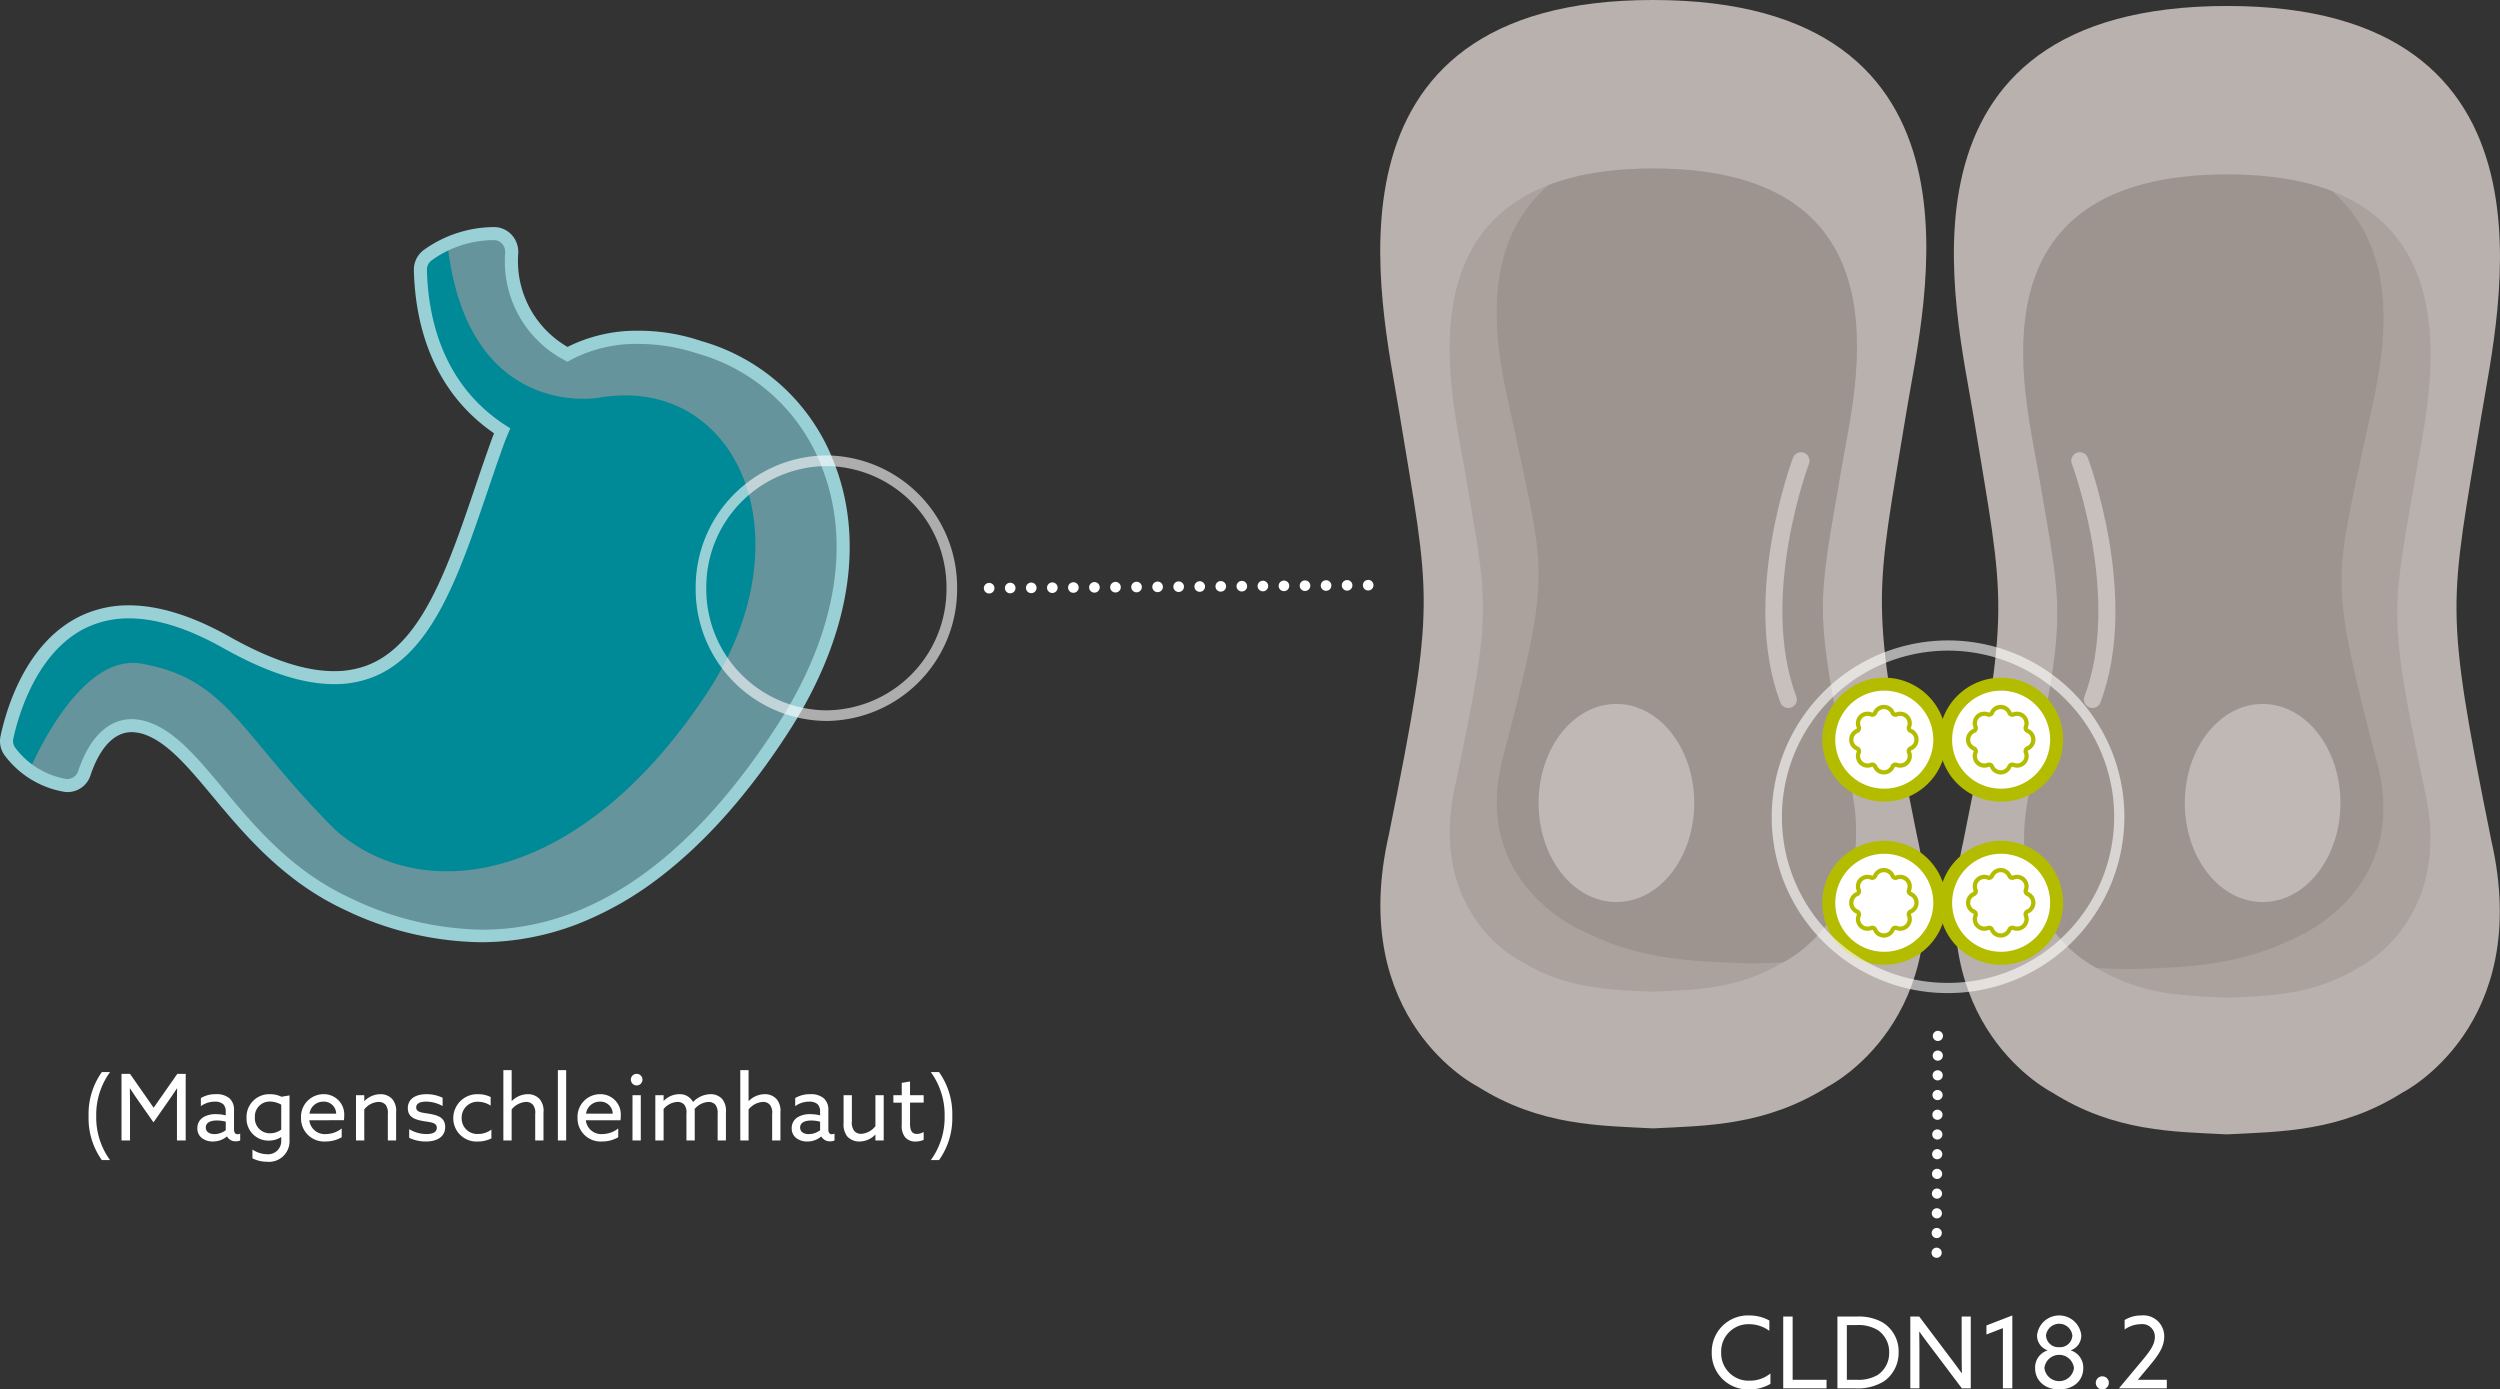 <svg xmlns="http://www.w3.org/2000/svg" xmlns:xlink="http://www.w3.org/1999/xlink" width="353.075" height="196.225" viewBox="0 0 353.075 196.225">
  <rect x="0" y="0" width="353.075" height="196.225" fill="#333333" stroke="none"/>
  <defs>
    <clipPath id="clip-path">
      <path id="Clip_9" data-name="Clip 9" d="M2.005,41.874C5.428,62.039,6.156,61.492.918,86.541h0C-3.566,105.4,10.148,112,10.148,112h0c6.586,4.022,12.932,3.979,18.616,4.263h0c5.686-.284,11.931-.241,18.515-4.263h0s13.715-6.6,9.23-25.462h0C51.27,61.492,52,62.039,55.423,41.874h0C57.276,30.944,65.594,0,28.714,0h0C-7.739,0,.152,30.944,2.005,41.874" fill="none"/>
    </clipPath>
    <clipPath id="clip-path-2">
      <path id="Clip_19" data-name="Clip 19" d="M2.107,41.874c3.425,20.165,4.151,19.62-1.087,44.667h0C-3.462,105.4,10.251,112,10.251,112h0c6.584,4.024,12.829,3.979,18.515,4.263h0c5.684-.284,12.031-.239,18.614-4.263h0s13.715-6.6,9.23-25.462h0c-5.238-25.048-4.509-24.5-1.086-44.667h0C57.378,30.944,65.269,0,28.816,0h0C-8.065,0,.254,30.944,2.107,41.874" fill="none"/>
    </clipPath>
    <clipPath id="clip-path-3">
      <path id="Clip_4" data-name="Clip 4" d="M68.778,0l.238.012A2.549,2.549,0,0,1,71.25,2.7h0l-.017.569A14.774,14.774,0,0,0,79.1,17.022h0l.45-.237c7.66-3.905,16.136-1.436,17.836-.873l.168.057.138.049h0l.493.135c16.231,4.644,28.919,26.409,11.3,53.655h0l-.642.982C87.653,102.862,65.091,102.47,47.937,94.42h0l-.76-.367c-14.027-6.983-19.345-20.928-26.863-24.1h0l-.368-.146c-5.457-2.019-8.019,3.361-8.981,6.278h0l-.084.219A2.5,2.5,0,0,1,8.294,77.79h0l-.5-.076A12.571,12.571,0,0,1,.545,73.1h0L.4,72.9a2.471,2.471,0,0,1-.342-1.875h0l.035-.163C1.3,65.337,7.552,44.45,30.937,57.588h0l.8.44c23.177,12.6,28.744-2.931,35.034-21.417l.43-1.265c.648-1.9,1.307-3.831,2-5.757h0l.227-.612c.154-.4.314-.791.477-1.173h0l-.544-.361C59.366,20.628,58.474,9.416,58.373,5.131h0l.006-.252A2.548,2.548,0,0,1,59.459,3h0l.457-.312A15.917,15.917,0,0,1,68.717,0h0" fill="none"/>
    </clipPath>
  </defs>
  <g id="Group_4" data-name="Group 4" transform="translate(-683 -104.929)">
    <g id="cells_01" transform="translate(879 106)">
      <g id="Group_7" data-name="Group 7">
        <path id="Fill_1" data-name="Fill 1" d="M72.236,56.621C74.654,41.843,85.494,0,37.425,0-10.088,0,.2,41.843,2.614,56.621c4.461,27.268,5.41,26.529-1.415,60.4-5.847,25.507,12.029,34.432,12.029,34.432,8.583,5.44,16.853,5.38,24.264,5.764,7.409-.384,15.547-.324,24.13-5.764,0,0,17.875-8.925,12.031-34.432-6.827-33.869-5.877-33.13-1.417-60.4" fill="#b9b1ad"/>
        <path id="Stroke_3" data-name="Stroke 3" d="M72.236,56.621C74.654,41.843,85.494,0,37.425,0-10.088,0,.2,41.843,2.614,56.621c4.461,27.268,5.41,26.529-1.415,60.4-5.847,25.507,12.029,34.432,12.029,34.432,8.583,5.44,16.853,5.38,24.264,5.764,7.409-.384,15.547-.324,24.13-5.764,0,0,17.875-8.925,12.031-34.432C66.826,83.15,67.775,83.889,72.236,56.621Z" fill="none" stroke="#b9b1ad" stroke-miterlimit="10" stroke-width="2.143"/>
        <path id="Fill_5" data-name="Fill 5" d="M55.422,41.874C57.277,30.946,65.594,0,28.714,0-7.74,0,.152,30.946,2.007,41.874,5.43,62.041,6.157,61.494.919,86.541c-4.484,18.863,9.23,25.464,9.23,25.464,6.586,4.022,12.93,3.978,18.616,4.261,5.684-.284,11.929-.239,18.513-4.261,0,0,13.715-6.6,9.232-25.464-5.238-25.048-4.51-24.5-1.087-44.667" transform="translate(8.727 22.725)" fill="#aba29e"/>
      </g>
      <g id="Group_10" data-name="Group 10" transform="translate(8.727 22.726)">
        <path id="Clip_9-2" data-name="Clip 9" d="M2.005,41.874C5.428,62.039,6.156,61.492.918,86.541h0C-3.566,105.4,10.148,112,10.148,112h0c6.586,4.022,12.932,3.979,18.616,4.263h0c5.686-.284,11.931-.241,18.515-4.263h0s13.715-6.6,9.23-25.462h0C51.27,61.492,52,62.039,55.423,41.874h0C57.276,30.944,65.594,0,28.714,0h0C-7.739,0,.152,30.944,2.005,41.874" fill="none"/>
        <g id="Group_10-2" data-name="Group 10" clip-path="url(#clip-path)">
          <path id="Fill_8" data-name="Fill 8" d="M69.619,42.4C71.949,31.334,82.4,0,36.07,0-9.723,0,.191,31.334,2.52,42.4c4.3,20.418,5.215,19.866-1.365,45.227-5.634,19.1,11.594,25.783,11.594,25.783,8.271,4.074,16.242,4.03,23.383,4.315,7.141-.285,14.985-.241,23.257-4.315,0,0,17.228-6.684,11.594-25.783C64.4,62.265,65.319,62.817,69.619,42.4" transform="translate(6.641 -5.437)" fill="#9e948f"/>
        </g>
      </g>
      <g id="Group_17" data-name="Group 17" transform="translate(81.017 0.845)">
        <path id="Fill_11" data-name="Fill 11" d="M2.747,56.621C.329,41.845-10.51,0,37.558,0,85.071,0,74.785,41.845,72.369,56.621c-4.461,27.268-5.41,26.531,1.417,60.4,5.845,25.507-12.031,34.432-12.031,34.432-8.583,5.44-16.853,5.38-24.264,5.764-7.409-.384-15.547-.324-24.13-5.764,0,0-17.875-8.925-12.031-34.432,6.827-33.867,5.877-33.13,1.417-60.4" fill="#b9b1ad"/>
        <path id="Stroke_13" data-name="Stroke 13" d="M2.747,56.621C.329,41.845-10.51,0,37.558,0,85.071,0,74.785,41.845,72.369,56.621c-4.461,27.268-5.41,26.531,1.417,60.4,5.845,25.507-12.031,34.432-12.031,34.432-8.583,5.44-16.853,5.38-24.264,5.764-7.409-.384-15.547-.324-24.13-5.764,0,0-17.875-8.925-12.031-34.432C8.158,83.152,7.208,83.889,2.747,56.621Z" fill="none" stroke="#b9b1ad" stroke-miterlimit="10" stroke-width="2.143"/>
        <path id="Fill_15" data-name="Fill 15" d="M2.108,41.874C.253,30.946-8.064,0,28.816,0,65.27,0,57.378,30.946,55.523,41.874c-3.423,20.167-4.151,19.62,1.087,44.667,4.484,18.863-9.23,25.464-9.23,25.464-6.586,4.022-12.93,3.978-18.616,4.261-5.684-.284-11.929-.239-18.513-4.261,0,0-13.715-6.6-9.232-25.464,5.238-25.048,4.51-24.5,1.087-44.667" transform="translate(8.727 22.725)" fill="#aba29e"/>
      </g>
      <g id="Group_20" data-name="Group 20" transform="translate(89.744 23.57)">
        <path id="Clip_19-2" data-name="Clip 19" d="M2.107,41.874c3.425,20.165,4.151,19.62-1.087,44.667h0C-3.462,105.4,10.251,112,10.251,112h0c6.584,4.024,12.829,3.979,18.515,4.263h0c5.684-.284,12.031-.239,18.614-4.263h0s13.715-6.6,9.23-25.462h0c-5.238-25.048-4.509-24.5-1.086-44.667h0C57.378,30.944,65.269,0,28.816,0h0C-8.065,0,.254,30.944,2.107,41.874" fill="none"/>
        <g id="Group_20-2" data-name="Group 20" clip-path="url(#clip-path-2)">
          <path id="Fill_18" data-name="Fill 18" d="M2.648,42.4C.318,31.334-10.13,0,36.2,0,81.989,0,72.076,31.334,69.746,42.4c-4.3,20.418-5.215,19.866,1.365,45.227,5.634,19.1-11.594,25.783-11.594,25.783-8.271,4.074-16.242,4.03-23.383,4.315-7.141-.285-14.985-.241-23.257-4.315,0,0-17.228-6.684-11.594-25.783C7.863,62.265,6.947,62.817,2.648,42.4" transform="translate(-21.378 -5.472)" fill="#9e948f"/>
        </g>
      </g>
      <g id="Group_65" data-name="Group 65" transform="translate(21.293 63.998)">
        <path id="Fill_21" data-name="Fill 21" d="M10.991,27.982c6.071,0,10.991-6.263,10.991-13.991S17.062,0,10.991,0,0,6.263,0,13.991,4.92,27.982,10.991,27.982" transform="translate(91.267 34.347)" fill="#bfb8b5"/>
        <path id="Fill_23" data-name="Fill 23" d="M10.991,27.982c6.071,0,10.991-6.263,10.991-13.991S17.062,0,10.991,0,0,6.263,0,13.991,4.92,27.982,10.991,27.982" transform="translate(0 34.347)" fill="#bfb8b5"/>
        <path id="Stroke_25" data-name="Stroke 25" d="M3.828,0S-3.43,19.249,2.042,33.713" transform="translate(33.229 0.005)" fill="none" stroke="#c7c0bd" stroke-linecap="round" stroke-linejoin="round" stroke-miterlimit="10" stroke-width="2.408"/>
        <path id="Fill_27" data-name="Fill 27" d="M7.777,15.671A7.836,7.836,0,1,0,0,7.835a7.807,7.807,0,0,0,7.777,7.835" transform="translate(40.99 31.557)" fill="#fff"/>
        <path id="Stroke_29" data-name="Stroke 29" d="M7.777,15.671A7.836,7.836,0,1,0,0,7.835,7.807,7.807,0,0,0,7.777,15.671Z" transform="translate(40.99 31.557)" fill="none" stroke="#b4bc00" stroke-miterlimit="10" stroke-width="1.832"/>
        <path id="Fill_31" data-name="Fill 31" d="M.839,3.364v0a.432.432,0,0,0,.222-.53h0A1.346,1.346,0,0,1,2.8,1.053h0a.428.428,0,0,0,.327,0A.433.433,0,0,0,3.354.847h0A1.344,1.344,0,0,1,5.851.841h0a.432.432,0,0,0,.54.218h0A1.347,1.347,0,0,1,8.159,2.8h0a.438.438,0,0,0,0,.334.423.423,0,0,0,.239.235v0a1.348,1.348,0,0,1,.015,2.467v0a.425.425,0,0,0-.255.241.441.441,0,0,0-.006.32h0A1.346,1.346,0,0,1,6.417,8.175h0a.435.435,0,0,0-.341,0,.418.418,0,0,0-.222.21l0,0a1.343,1.343,0,0,1-2.483.029v0a.427.427,0,0,0-.237-.239.433.433,0,0,0-.333,0h0A1.347,1.347,0,0,1,1.047,6.429v0a.431.431,0,0,0-.218-.569v0a1.348,1.348,0,0,1,.01-2.492" transform="translate(44.162 34.78)" fill="#fff"/>
        <path id="Stroke_33" data-name="Stroke 33" d="M.839,3.364v0a.432.432,0,0,0,.222-.53h0A1.346,1.346,0,0,1,2.8,1.053h0a.428.428,0,0,0,.327,0A.433.433,0,0,0,3.354.847h0A1.344,1.344,0,0,1,5.851.841h0a.432.432,0,0,0,.54.218h0A1.347,1.347,0,0,1,8.159,2.8h0a.438.438,0,0,0,0,.334.423.423,0,0,0,.239.235v0a1.348,1.348,0,0,1,.015,2.467v0a.425.425,0,0,0-.255.241.441.441,0,0,0-.006.32h0A1.346,1.346,0,0,1,6.417,8.175h0a.435.435,0,0,0-.341,0,.418.418,0,0,0-.222.21l0,0a1.343,1.343,0,0,1-2.483.029v0a.427.427,0,0,0-.237-.239.433.433,0,0,0-.333,0h0A1.347,1.347,0,0,1,1.047,6.429v0a.431.431,0,0,0-.218-.569v0a1.348,1.348,0,0,1,.01-2.492Z" transform="translate(44.162 34.78)" fill="none" stroke="#b4bc00" stroke-miterlimit="10" stroke-width="0.601"/>
        <path id="Fill_35" data-name="Fill 35" d="M7.777,15.671A7.836,7.836,0,1,0,0,7.835a7.807,7.807,0,0,0,7.777,7.835" transform="translate(57.491 31.557)" fill="#fff"/>
        <path id="Stroke_37" data-name="Stroke 37" d="M7.777,15.671A7.836,7.836,0,1,0,0,7.835,7.807,7.807,0,0,0,7.777,15.671Z" transform="translate(57.491 31.557)" fill="none" stroke="#b4bc00" stroke-miterlimit="10" stroke-width="1.832"/>
        <path id="Fill_39" data-name="Fill 39" d="M.839,3.364v0a.432.432,0,0,0,.222-.53h0A1.346,1.346,0,0,1,2.8,1.053h0a.428.428,0,0,0,.327,0A.433.433,0,0,0,3.354.847h0A1.344,1.344,0,0,1,5.851.841h0a.432.432,0,0,0,.54.218h0A1.347,1.347,0,0,1,8.159,2.8h0a.438.438,0,0,0,0,.334.423.423,0,0,0,.239.235v0a1.348,1.348,0,0,1,.015,2.467v0a.425.425,0,0,0-.255.241.441.441,0,0,0-.006.32h0A1.346,1.346,0,0,1,6.417,8.175h0a.435.435,0,0,0-.341,0,.418.418,0,0,0-.222.21l0,0a1.343,1.343,0,0,1-2.483.029v0a.427.427,0,0,0-.237-.239.433.433,0,0,0-.333,0h0A1.347,1.347,0,0,1,1.047,6.429v0a.431.431,0,0,0-.218-.569v0a1.348,1.348,0,0,1,.01-2.492" transform="translate(60.662 34.78)" fill="#fff"/>
        <path id="Stroke_41" data-name="Stroke 41" d="M.839,3.364v0a.432.432,0,0,0,.222-.53h0A1.346,1.346,0,0,1,2.8,1.053h0a.428.428,0,0,0,.327,0A.433.433,0,0,0,3.354.847h0A1.344,1.344,0,0,1,5.851.841h0a.432.432,0,0,0,.54.218h0A1.347,1.347,0,0,1,8.159,2.8h0a.438.438,0,0,0,0,.334.423.423,0,0,0,.239.235v0a1.348,1.348,0,0,1,.015,2.467v0a.425.425,0,0,0-.255.241.441.441,0,0,0-.006.32h0A1.346,1.346,0,0,1,6.417,8.175h0a.435.435,0,0,0-.341,0,.418.418,0,0,0-.222.21l0,0a1.343,1.343,0,0,1-2.483.029v0a.427.427,0,0,0-.237-.239.433.433,0,0,0-.333,0h0A1.347,1.347,0,0,1,1.047,6.429v0a.431.431,0,0,0-.218-.569v0a1.348,1.348,0,0,1,.01-2.492Z" transform="translate(60.662 34.78)" fill="none" stroke="#b4bc00" stroke-miterlimit="10" stroke-width="0.601"/>
        <path id="Fill_43" data-name="Fill 43" d="M7.777,15.671A7.836,7.836,0,1,0,0,7.835a7.807,7.807,0,0,0,7.777,7.835" transform="translate(40.99 54.595)" fill="#fff"/>
        <path id="Stroke_45" data-name="Stroke 45" d="M7.777,15.671A7.836,7.836,0,1,0,0,7.835,7.807,7.807,0,0,0,7.777,15.671Z" transform="translate(40.99 54.595)" fill="none" stroke="#b4bc00" stroke-miterlimit="10" stroke-width="1.832"/>
        <path id="Fill_47" data-name="Fill 47" d="M.839,3.364v0a.432.432,0,0,0,.222-.53h0A1.346,1.346,0,0,1,2.8,1.053h0a.428.428,0,0,0,.327,0A.433.433,0,0,0,3.354.847h0A1.344,1.344,0,0,1,5.851.841h0a.432.432,0,0,0,.54.218h0A1.347,1.347,0,0,1,8.159,2.8h0a.438.438,0,0,0,0,.334.423.423,0,0,0,.239.235v0a1.348,1.348,0,0,1,.015,2.467v0a.425.425,0,0,0-.255.241.441.441,0,0,0-.006.32h0A1.346,1.346,0,0,1,6.417,8.175h0a.435.435,0,0,0-.341,0,.418.418,0,0,0-.222.21l0,0a1.343,1.343,0,0,1-2.483.029v0a.427.427,0,0,0-.237-.239.433.433,0,0,0-.333,0h0A1.347,1.347,0,0,1,1.047,6.429v0a.431.431,0,0,0-.218-.569v0a1.348,1.348,0,0,1,.01-2.492" transform="translate(44.162 57.818)" fill="#fff"/>
        <path id="Stroke_49" data-name="Stroke 49" d="M.839,3.364v0a.432.432,0,0,0,.222-.53h0A1.346,1.346,0,0,1,2.8,1.053h0a.428.428,0,0,0,.327,0A.433.433,0,0,0,3.354.847h0A1.344,1.344,0,0,1,5.851.841h0a.432.432,0,0,0,.54.218h0A1.347,1.347,0,0,1,8.159,2.8h0a.438.438,0,0,0,0,.334.423.423,0,0,0,.239.235v0a1.348,1.348,0,0,1,.015,2.467v0a.425.425,0,0,0-.255.241.441.441,0,0,0-.006.32h0A1.346,1.346,0,0,1,6.417,8.175h0a.435.435,0,0,0-.341,0,.418.418,0,0,0-.222.21l0,0a1.343,1.343,0,0,1-2.483.029v0a.427.427,0,0,0-.237-.239.433.433,0,0,0-.333,0h0A1.347,1.347,0,0,1,1.047,6.429v0a.431.431,0,0,0-.218-.569v0a1.348,1.348,0,0,1,.01-2.492Z" transform="translate(44.162 57.818)" fill="none" stroke="#b4bc00" stroke-miterlimit="10" stroke-width="0.601"/>
        <path id="Fill_51" data-name="Fill 51" d="M7.777,15.671A7.836,7.836,0,1,0,0,7.835a7.807,7.807,0,0,0,7.777,7.835" transform="translate(57.491 54.595)" fill="#fff"/>
        <path id="Stroke_53" data-name="Stroke 53" d="M7.777,15.671A7.836,7.836,0,1,0,0,7.835,7.807,7.807,0,0,0,7.777,15.671Z" transform="translate(57.491 54.595)" fill="none" stroke="#b4bc00" stroke-miterlimit="10" stroke-width="1.832"/>
        <path id="Fill_55" data-name="Fill 55" d="M.839,3.364v0a.432.432,0,0,0,.222-.53h0A1.346,1.346,0,0,1,2.8,1.053h0a.428.428,0,0,0,.327,0A.433.433,0,0,0,3.354.847h0A1.344,1.344,0,0,1,5.851.841h0a.432.432,0,0,0,.54.218h0A1.347,1.347,0,0,1,8.159,2.8h0a.438.438,0,0,0,0,.334.423.423,0,0,0,.239.235v0a1.348,1.348,0,0,1,.015,2.467v0a.425.425,0,0,0-.255.241.441.441,0,0,0-.006.32h0A1.346,1.346,0,0,1,6.417,8.175h0a.435.435,0,0,0-.341,0,.418.418,0,0,0-.222.21l0,0a1.343,1.343,0,0,1-2.483.029v0a.427.427,0,0,0-.237-.239.433.433,0,0,0-.333,0h0A1.347,1.347,0,0,1,1.047,6.429v0a.431.431,0,0,0-.218-.569v0a1.348,1.348,0,0,1,.01-2.492" transform="translate(60.662 57.818)" fill="#fff"/>
        <path id="Stroke_57" data-name="Stroke 57" d="M.839,3.364v0a.432.432,0,0,0,.222-.53h0A1.346,1.346,0,0,1,2.8,1.053h0a.428.428,0,0,0,.327,0A.433.433,0,0,0,3.354.847h0A1.344,1.344,0,0,1,5.851.841h0a.432.432,0,0,0,.54.218h0A1.347,1.347,0,0,1,8.159,2.8h0a.438.438,0,0,0,0,.334.423.423,0,0,0,.239.235v0a1.348,1.348,0,0,1,.015,2.467v0a.425.425,0,0,0-.255.241.441.441,0,0,0-.006.32h0A1.346,1.346,0,0,1,6.417,8.175h0a.435.435,0,0,0-.341,0,.418.418,0,0,0-.222.21l0,0a1.343,1.343,0,0,1-2.483.029v0a.427.427,0,0,0-.237-.239.433.433,0,0,0-.333,0h0A1.347,1.347,0,0,1,1.047,6.429v0a.431.431,0,0,0-.218-.569v0a1.348,1.348,0,0,1,.01-2.492Z" transform="translate(60.662 57.818)" fill="none" stroke="#b4bc00" stroke-miterlimit="10" stroke-width="0.601"/>
        <path id="Stroke_59" data-name="Stroke 59" d="M0,0S7.258,19.249,1.786,33.713" transform="translate(76.437)" fill="none" stroke="#c7c0bd" stroke-linecap="round" stroke-linejoin="round" stroke-miterlimit="10" stroke-width="2.408"/>
        <path id="Stroke_61" data-name="Stroke 61" d="M.957,0,.768,32.271" transform="translate(55.439 81.231)" fill="none" stroke="#fff" stroke-linecap="round" stroke-linejoin="round" stroke-miterlimit="10" stroke-width="1.44" stroke-dasharray="0 2.784"/>
        <path id="Stroke_63" data-name="Stroke 63" d="M24,48.363A24.182,24.182,0,1,0,0,24.182,24.091,24.091,0,0,0,24,48.363Z" transform="translate(33.649 26.1)" fill="none" stroke="#fff" stroke-miterlimit="10" stroke-width="1.44" opacity="0.6"/>
      </g>
      <path id="CLDN18.2" d="M33.751,8.96a5.1,5.1,0,0,0,5.306,5.194,5.71,5.71,0,0,0,2.982-.784V11.9a4.576,4.576,0,0,1-2.912,1.022,3.875,3.875,0,0,1-4.046-3.99,3.848,3.848,0,0,1,3.934-3.99,4.92,4.92,0,0,1,2.87.938V4.424a5.873,5.873,0,0,0-2.856-.714A5.112,5.112,0,0,0,33.751,8.96ZM43.845,14h6.118V12.8H45.175V3.864h-1.33ZM51.5,14h2.45a7,7,0,0,0,4.172-1.022A4.909,4.909,0,0,0,60.141,8.89a4.785,4.785,0,0,0-2.268-4.2,6.822,6.822,0,0,0-3.584-.826H51.5Zm1.33-1.2V5.068h1.3a5.386,5.386,0,0,1,3.052.7,3.7,3.7,0,0,1,1.624,3.164,3.708,3.708,0,0,1-1.638,3.192,5.425,5.425,0,0,1-3.01.672ZM63.081,14V8.9c0-.98-.014-2-.028-2.884l.028-.014c.574.8,1.162,1.6,1.75,2.366L69.073,14h1.26V3.864H69.045v5.1c0,.98.014,2,.028,2.884l-.028.014c-.574-.8-1.162-1.6-1.75-2.366L63.053,3.864h-1.26V14Zm11.788,0H76.2V3.71L72.545,5.124V6.4l2.324-.9Zm4.55-2.842c0,1.722,1.344,3,3.4,3s3.4-1.274,3.4-3a2.527,2.527,0,0,0-1.75-2.506V8.624a2.185,2.185,0,0,0,1.47-2.142,3.144,3.144,0,0,0-6.244,0,2.185,2.185,0,0,0,1.47,2.142v.028A2.527,2.527,0,0,0,79.419,11.158Zm3.4-2.968a1.736,1.736,0,0,1-1.862-1.652,1.875,1.875,0,0,1,3.724,0A1.736,1.736,0,0,1,82.821,8.19Zm-2.086,2.94a2.1,2.1,0,0,1,4.172,0,2.1,2.1,0,0,1-4.172,0Zm7.252,2.1a.924.924,0,1,0,.924-.924A.932.932,0,0,0,87.987,13.23Zm3.3.742.014.028h6.72V12.8h-4.06l-.014-.028,1.764-2.114c1.19-1.428,1.946-2.59,1.946-3.976A2.947,2.947,0,0,0,94.4,3.71a4.422,4.422,0,0,0-2.338.644V5.7a3.959,3.959,0,0,1,2.268-.756,1.77,1.77,0,0,1,2,1.806c0,.952-.546,1.834-1.694,3.206Z" transform="translate(12 181)" fill="#fff"/>
    </g>
    <g id="stomach" transform="translate(683 137)">
      <path id="Fill_1-2" data-name="Fill 1" d="M97.694,16.02s-9.92-3.727-18.591,1A14.817,14.817,0,0,1,71.251,2.7,2.539,2.539,0,0,0,68.776,0a15.964,15.964,0,0,0-9.317,3,2.542,2.542,0,0,0-1.088,2.135c.105,4.359,1.029,15.9,11.529,22.67-.244.573-.48,1.165-.7,1.787-7.678,21.4-11.464,43.046-38.257,28C7.317,44.318,1.178,65.763.056,71.021A2.483,2.483,0,0,0,.544,73.1a12.384,12.384,0,0,0,7.751,4.69,2.507,2.507,0,0,0,2.673-1.7c.981-2.98,3.637-8.537,9.346-6.132C27.967,73.18,33.34,87.57,47.938,94.42c17.327,8.13,40.174,8.449,61.55-24.611,17.8-27.523,4.671-49.45-11.793-53.79" transform="translate(1 1)" fill="#66949c"/>
      <g id="Group_9" data-name="Group 9" transform="translate(1 1)">
        <g id="Group_5" data-name="Group 5">
          <path id="Clip_4-2" data-name="Clip 4" d="M68.778,0l.238.012A2.549,2.549,0,0,1,71.25,2.7h0l-.017.569A14.774,14.774,0,0,0,79.1,17.022h0l.45-.237c7.66-3.905,16.136-1.436,17.836-.873l.168.057.138.049h0l.493.135c16.231,4.644,28.919,26.409,11.3,53.655h0l-.642.982C87.653,102.862,65.091,102.47,47.937,94.42h0l-.76-.367c-14.027-6.983-19.345-20.928-26.863-24.1h0l-.368-.146c-5.457-2.019-8.019,3.361-8.981,6.278h0l-.084.219A2.5,2.5,0,0,1,8.294,77.79h0l-.5-.076A12.571,12.571,0,0,1,.545,73.1h0L.4,72.9a2.471,2.471,0,0,1-.342-1.875h0l.035-.163C1.3,65.337,7.552,44.45,30.937,57.588h0l.8.44c23.177,12.6,28.744-2.931,35.034-21.417l.43-1.265c.648-1.9,1.307-3.831,2-5.757h0l.227-.612c.154-.4.314-.791.477-1.173h0l-.544-.361C59.366,20.628,58.474,9.416,58.373,5.131h0l.006-.252A2.548,2.548,0,0,1,59.459,3h0l.457-.312A15.917,15.917,0,0,1,68.717,0h0" fill="none"/>
          <g id="Group_5-2" data-name="Group 5" clip-path="url(#clip-path-3)">
            <path id="Fill_3" data-name="Fill 3" d="M90.122,29.924S70.517,33.359,68.661,5.89c-6.58-2.806.807,2.943,1.061-3.872C69.764.853,66.283.014,65.081,0a13.344,13.344,0,0,0-7.717,2.363,2,2,0,0,0-.89,1.717C56.59,7.6,59.7,30.822,68.466,36.362c-.2.461-.392.938-.573,1.438-6.235,17.24-9.241,34.7-31.586,22.371C16.606,49.3.94,75.882.043,80.123A1.979,1.979,0,0,0,.462,81.8a10.527,10.527,0,0,0,6.466,3.84,2.046,2.046,0,0,0,2.207-1.359c.8-2.4,7.6-18.166,16.342-16.845,12.452,2.113,14.042,10.04,27.554,23.514,12.635,11.1,34.923,7.283,52.457-19.287,14.6-22.121,4.239-45.179-15.366-41.745" transform="translate(-6.666 -6.807)" fill="#008997"/>
          </g>
        </g>
      </g>
      <path id="Fill_10" data-name="Fill 10" d="M67.876,101a45.559,45.559,0,0,1-19.344-4.653c-8.549-4.015-14.063-10.623-18.494-15.933-3.25-3.9-6.058-7.265-9.134-8.562a5.89,5.89,0,0,0-2.3-.521,4.086,4.086,0,0,0-1.712.371c-2.278,1.033-3.554,4.035-4.112,5.733a3.4,3.4,0,0,1-3.668,2.33A13.266,13.266,0,0,1,.749,74.731a3.4,3.4,0,0,1-.672-2.848C.92,67.934,3.742,58.362,11.715,54.77a15.69,15.69,0,0,1,6.493-1.349c4.2,0,8.96,1.478,14.149,4.394,5.867,3.3,10.722,4.9,14.84,4.9a13.026,13.026,0,0,0,4.672-.821c7.679-2.931,11.351-13.734,15.239-25.172.74-2.185,1.468-4.324,2.236-6.465.137-.382.283-.763.431-1.133C60.726,22.9,58.622,13.164,58.45,6.088a3.464,3.464,0,0,1,1.48-2.912A17.124,17.124,0,0,1,69.8,0a3.344,3.344,0,0,1,2.418,1.047,3.581,3.581,0,0,1,.976,2.623,14,14,0,0,0,6.96,13.253,21.776,21.776,0,0,1,10.017-2.285,27.479,27.479,0,0,1,8.86,1.453,28.317,28.317,0,0,1,18.818,17.3c4.363,11.231,2.05,24.715-6.513,37.967-5.527,8.549-11.561,15.378-17.937,20.3a47.291,47.291,0,0,1-11.81,6.767A38.022,38.022,0,0,1,67.876,101ZM18.6,69.494a7.774,7.774,0,0,1,3.02.664c3.49,1.47,6.43,5,9.833,9.077,4.538,5.44,9.682,11.605,17.863,15.447a44.3,44.3,0,0,0,18.787,4.548c15.274,0,29.3-9.713,41.678-28.871,8.237-12.744,10.49-25.637,6.344-36.3a26.452,26.452,0,0,0-17.613-16.2l-.088-.027A26.767,26.767,0,0,0,90.141,16.5a19.737,19.737,0,0,0-9.567,2.278l-.445.242-.443-.246A15.743,15.743,0,0,1,71.349,3.59a1.744,1.744,0,0,0-.469-1.275,1.549,1.549,0,0,0-1.144-.476,15.079,15.079,0,0,0-8.742,2.837,1.634,1.634,0,0,0-.7,1.366c.167,6.851,2.231,16.224,11.123,21.964l.65.42-.3.711c-.258.607-.482,1.176-.686,1.741-.784,2.187-1.55,4.441-2.225,6.43-4.032,11.863-7.84,23.065-16.326,26.305a14.838,14.838,0,0,1-5.313.939c-4.457,0-9.613-1.68-15.762-5.135-4.9-2.757-9.357-4.154-13.236-4.154a13.886,13.886,0,0,0-5.742,1.184C5.067,59.781,2.491,69.4,1.878,72.263a1.576,1.576,0,0,0,.31,1.316,11.426,11.426,0,0,0,7.155,4.362,1.465,1.465,0,0,0,.179.011,1.607,1.607,0,0,0,1.508-1.092c.8-2.422,2.327-5.574,5.1-6.834A5.948,5.948,0,0,1,18.6,69.494Z" fill="#99d0d6"/>
      <g id="callout_lines" transform="translate(99 33)">
        <path id="Stroke_1" data-name="Stroke 1" d="M17.711,36A17.857,17.857,0,0,0,35.421,18,17.857,17.857,0,0,0,17.711,0,17.857,17.857,0,0,0,0,18,17.857,17.857,0,0,0,17.711,36Z" fill="none" stroke="#fff" stroke-miterlimit="10" stroke-width="1.5" opacity="0.6"/>
        <path id="Stroke_3-2" data-name="Stroke 3" d="M0,.86,53.908.432" transform="translate(40.697 17.139)" fill="none" stroke="#fff" stroke-linecap="round" stroke-linejoin="round" stroke-miterlimit="10" stroke-width="1.5" stroke-dasharray="0 2.974"/>
      </g>
    </g>
    <path id="_Stomach_mucosal_lin" data-name="(Stomach mucosal lin" d="M6.511,9.555a10.2,10.2,0,0,0,1.872,6.214H9.54A10.248,10.248,0,0,1,7.59,9.555,10.248,10.248,0,0,1,9.54,3.341H8.383A10.2,10.2,0,0,0,6.511,9.555Zm9.165.884L17.73,7.5c.429-.611.845-1.235,1.261-1.859l.026.013c-.013.559-.026,1.274-.026,2.041V13h1.235V3.588H19.043L15.7,8.372,12.361,3.588h-1.2V13h1.2V7.7c0-.767-.013-1.482-.026-2.041l.026-.013c.416.624.832,1.248,1.261,1.859Zm8.4,2.7a3.035,3.035,0,0,0,1.963-.7h.026a1.359,1.359,0,0,0,1.235.676A1.667,1.667,0,0,0,27.922,13v-.975a.9.9,0,0,1-.377.091c-.351,0-.494-.286-.494-.676V8.723a2.155,2.155,0,0,0-.637-1.677A2.781,2.781,0,0,0,24.5,6.461a4.026,4.026,0,0,0-2.132.546V8.151a3.335,3.335,0,0,1,1.963-.637,1.735,1.735,0,0,1,1.183.351,1.382,1.382,0,0,1,.364,1.053v.533a5.6,5.6,0,0,0-1.365-.169,3.339,3.339,0,0,0-1.794.429,1.777,1.777,0,0,0-.845,1.56,1.7,1.7,0,0,0,.676,1.417A2.553,2.553,0,0,0,24.073,13.143Zm.208-1.04c-.689,0-1.222-.312-1.222-.936,0-.754.78-.988,1.573-.988a4.823,4.823,0,0,1,1.248.169v1.2A2.666,2.666,0,0,1,24.281,12.1Zm5.369,3.419A4.531,4.531,0,0,0,31.679,16a2.9,2.9,0,0,0,3.211-3.029V6.63l-1.131.195a3.661,3.661,0,0,0-1.625-.364,3.21,3.21,0,0,0-3.315,3.354,3.086,3.086,0,0,0,3.133,3.2,3.165,3.165,0,0,0,1.742-.494l.026.013V13a1.858,1.858,0,0,1-2.041,1.937,3.731,3.731,0,0,1-2.028-.663ZM30,9.737A2.091,2.091,0,0,1,32.108,7.5a3.3,3.3,0,0,1,1.612.442v3.523a2.7,2.7,0,0,1-1.6.52A2.105,2.105,0,0,1,30,9.737Zm12.571.4a4.012,4.012,0,0,0,.039-.585A2.862,2.862,0,0,0,39.7,6.461,3.188,3.188,0,0,0,36.514,9.8a3.26,3.26,0,0,0,3.458,3.341,4.528,4.528,0,0,0,2.288-.6V11.3a3.645,3.645,0,0,1-2.21.793,2.192,2.192,0,0,1-2.366-1.95Zm-2.9-2.626a1.732,1.732,0,0,1,1.807,1.7h-3.77A1.954,1.954,0,0,1,39.674,7.514ZM44.276,13h1.17V8.619a2.693,2.693,0,0,1,2-1.066,1.326,1.326,0,0,1,1.027.416,1.983,1.983,0,0,1,.3,1.3V13h1.17V9.048a2.591,2.591,0,0,0-.533-1.885,2.212,2.212,0,0,0-1.7-.7,3.171,3.171,0,0,0-2.236.962l-.026-.013V6.6h-1.17Zm7.514-.377a5.378,5.378,0,0,0,2.392.52c1.365,0,2.691-.559,2.691-2.041,0-1.326-1.014-1.664-2.236-1.872-.949-.169-1.859-.169-1.859-.9,0-.572.572-.819,1.391-.819a4.858,4.858,0,0,1,2.34.624V6.968a5.178,5.178,0,0,0-2.288-.507c-1.482,0-2.613.637-2.626,1.963,0,1.261.962,1.625,2.184,1.833.988.169,1.911.182,1.911.949,0,.624-.572.884-1.456.884A4.678,4.678,0,0,1,51.79,11.4ZM63.4,11.453a2.978,2.978,0,0,1-1.846.624A2.2,2.2,0,0,1,59.2,9.841a2.24,2.24,0,0,1,2.314-2.314,3.372,3.372,0,0,1,1.781.546V6.864a3.856,3.856,0,0,0-1.729-.4,3.382,3.382,0,0,0-3.549,3.38,3.278,3.278,0,0,0,3.471,3.3A4.133,4.133,0,0,0,63.4,12.7ZM65.089,13h1.17V8.619A2.792,2.792,0,0,1,68.3,7.553a1.215,1.215,0,0,1,.975.416,1.811,1.811,0,0,1,.312,1.3V13h1.17V9.048a2.591,2.591,0,0,0-.533-1.885,2.212,2.212,0,0,0-1.7-.7,3.171,3.171,0,0,0-2.236.962l-.026-.013V3.068h-1.17Zm7.7,0h1.17V3.068h-1.17Zm8.84-2.86a4.011,4.011,0,0,0,.039-.585,2.862,2.862,0,0,0-2.912-3.094A3.188,3.188,0,0,0,75.566,9.8a3.26,3.26,0,0,0,3.458,3.341,4.528,4.528,0,0,0,2.288-.6V11.3a3.645,3.645,0,0,1-2.21.793,2.192,2.192,0,0,1-2.366-1.95Zm-2.9-2.626a1.732,1.732,0,0,1,1.807,1.7h-3.77A1.954,1.954,0,0,1,78.726,7.514Zm4.368-3.107a.819.819,0,1,0,.819-.819A.816.816,0,0,0,83.093,4.407ZM83.327,13H84.5V6.6h-1.17Zm12.025,0h1.17V9.009a2.6,2.6,0,0,0-.533-1.872,2.182,2.182,0,0,0-1.677-.676,3.466,3.466,0,0,0-2.431,1.105,2.115,2.115,0,0,0-1.963-1.105,3.079,3.079,0,0,0-2.171.936l-.026-.013V6.6h-1.17V13h1.17V8.554a2.712,2.712,0,0,1,1.95-1,1.233,1.233,0,0,1,.975.4,1.767,1.767,0,0,1,.3,1.261V13h1.17V9.009c0-.156,0-.312-.013-.455a2.785,2.785,0,0,1,1.95-1,1.284,1.284,0,0,1,.975.39,1.874,1.874,0,0,1,.325,1.274Zm3.2,0h1.17V8.619a2.792,2.792,0,0,1,2.041-1.066,1.215,1.215,0,0,1,.975.416,1.811,1.811,0,0,1,.312,1.3V13h1.17V9.048a2.591,2.591,0,0,0-.533-1.885,2.212,2.212,0,0,0-1.7-.7,3.171,3.171,0,0,0-2.236.962L99.72,7.41V3.068H98.55Zm9.464.143a3.035,3.035,0,0,0,1.963-.7H110a1.359,1.359,0,0,0,1.235.676,1.667,1.667,0,0,0,.624-.117v-.975a.9.9,0,0,1-.377.091c-.351,0-.494-.286-.494-.676V8.723a2.155,2.155,0,0,0-.637-1.677,2.781,2.781,0,0,0-1.911-.585,4.026,4.026,0,0,0-2.132.546V8.151a3.335,3.335,0,0,1,1.963-.637,1.736,1.736,0,0,1,1.183.351,1.382,1.382,0,0,1,.364,1.053v.533a5.6,5.6,0,0,0-1.365-.169,3.339,3.339,0,0,0-1.794.429,1.777,1.777,0,0,0-.845,1.56,1.7,1.7,0,0,0,.676,1.417A2.553,2.553,0,0,0,108.014,13.143Zm.208-1.04c-.689,0-1.222-.312-1.222-.936,0-.754.78-.988,1.573-.988a4.823,4.823,0,0,1,1.248.169v1.2A2.666,2.666,0,0,1,108.222,12.1Zm5.434.325a2.286,2.286,0,0,0,1.742.715,3.134,3.134,0,0,0,2.21-.962l.026.013V13h1.17V6.6h-1.17v4.368a2.735,2.735,0,0,1-2,1.092,1.248,1.248,0,0,1-1.014-.442,1.934,1.934,0,0,1-.312-1.326V6.6h-1.17v3.913A2.778,2.778,0,0,0,113.657,12.428Zm8.177.117a1.858,1.858,0,0,0,1.456.6,2.845,2.845,0,0,0,1.157-.234V11.8a1.936,1.936,0,0,1-.962.273c-.845,0-.962-.728-.962-1.521v-2.9h1.924V6.6h-1.924V4.667l-1.17.195V6.6h-1.183V7.657h1.183v3.12A2.524,2.524,0,0,0,121.833,12.545Zm3.627,3.224h1.157a10.2,10.2,0,0,0,1.872-6.214,10.2,10.2,0,0,0-1.872-6.214H125.46a10.248,10.248,0,0,1,1.95,6.214A10.248,10.248,0,0,1,125.46,15.769Z" transform="translate(689 253)" fill="#fff"/>
  </g>
</svg>
